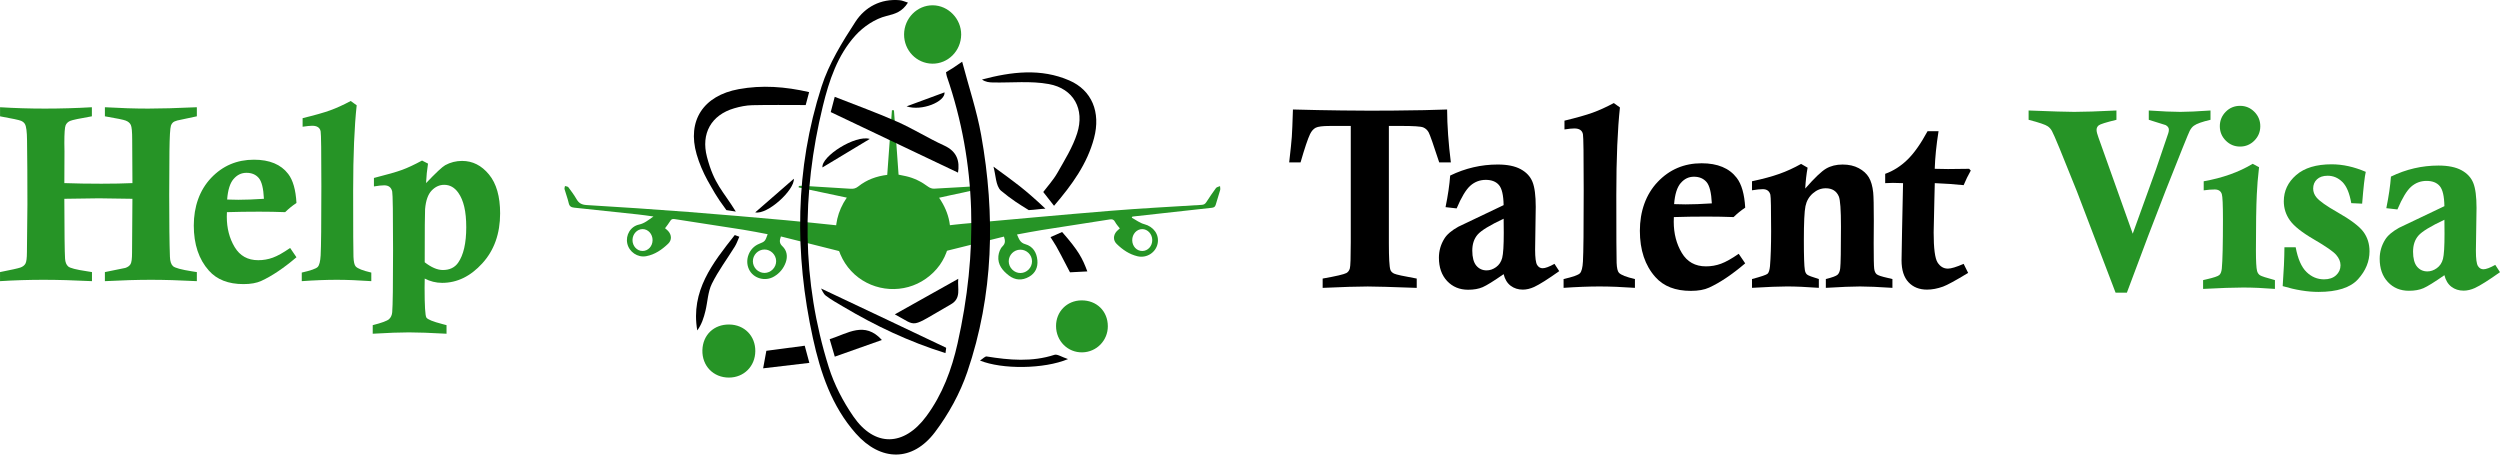 <?xml version="1.0" encoding="UTF-8"?> <svg xmlns="http://www.w3.org/2000/svg" viewBox="0 0 348 63.273" fill="none"><path d="M201.955 22.605H200.338C199.537 20.143 199.047 18.75 198.868 18.423C198.688 18.097 198.437 17.867 198.112 17.732C197.788 17.598 196.756 17.53 195.017 17.53H193.331V33.875C193.331 35.906 193.401 37.129 193.539 37.551C193.609 37.772 193.78 37.95 194.052 38.084C194.325 38.218 195.377 38.45 197.209 38.776V40.072C193.672 39.944 191.4 39.879 190.393 39.879C189.025 39.879 186.931 39.944 184.114 40.072V38.776C185.97 38.45 187.071 38.192 187.418 38.007C187.65 37.879 187.81 37.666 187.897 37.368C187.984 37.07 188.027 35.848 188.027 33.703V17.533H185.106C184.12 17.533 183.469 17.615 183.15 17.778C182.831 17.942 182.567 18.239 182.358 18.671C182.045 19.324 181.605 20.637 181.036 22.608H179.454C179.651 20.892 179.773 19.709 179.82 19.056C179.866 18.403 179.919 17.131 179.977 15.241C184.569 15.369 189.055 15.422 193.438 15.399C197.148 15.365 199.815 15.312 201.438 15.241C201.449 17.493 201.624 19.949 201.959 22.608L201.955 22.605Z" fill="black"></path><path d="M202.767 29.01L201.22 28.835C201.557 27.183 201.771 25.717 201.864 24.437C203.978 23.413 206.183 22.901 208.482 22.901C209.817 22.901 210.881 23.117 211.678 23.549C212.472 23.98 213.021 24.57 213.322 25.316C213.624 26.062 213.775 27.223 213.775 28.799L213.688 34.749C213.688 35.881 213.784 36.596 213.976 36.894C214.167 37.191 214.418 37.339 214.732 37.339C215.103 37.339 215.653 37.135 216.383 36.727L217.044 37.742C215.468 38.862 214.302 39.597 213.548 39.947C213.004 40.191 212.482 40.315 211.983 40.315C211.323 40.315 210.755 40.133 210.279 39.773C209.803 39.411 209.478 38.873 209.305 38.162C207.913 39.13 206.94 39.733 206.384 39.974C205.828 40.214 205.155 40.332 204.367 40.332C203.172 40.332 202.196 39.926 201.435 39.115C200.677 38.304 200.297 37.223 200.297 35.87C200.297 34.913 200.551 34.026 201.061 33.209C201.408 32.638 202.053 32.089 202.992 31.564L209.304 28.554C209.281 27.166 209.064 26.233 208.652 25.755C208.241 25.276 207.629 25.037 206.817 25.037C206.006 25.037 205.278 25.309 204.669 25.851C204.06 26.393 203.426 27.445 202.764 29.01H202.767ZM209.307 30.445C207.393 31.344 206.189 32.079 205.69 32.65C205.191 33.222 204.942 33.968 204.942 34.89C204.942 35.812 205.128 36.529 205.498 36.972C205.87 37.416 206.35 37.637 206.942 37.637C207.393 37.637 207.832 37.486 208.255 37.182C208.678 36.879 208.962 36.45 209.107 35.897C209.251 35.343 209.324 34.178 209.324 32.405C209.324 31.997 209.318 31.344 209.307 30.445Z" fill="black"></path><path d="M217.774 18.021V16.796C219.479 16.384 220.785 16.015 221.696 15.685C222.606 15.356 223.588 14.91 224.644 14.345L225.495 14.958C225.333 16.452 225.208 18.212 225.121 20.242C225.034 22.273 224.991 24.577 224.991 27.155C224.991 32.709 225.005 35.849 225.034 36.578C225.062 37.307 225.169 37.772 225.355 37.969C225.634 38.273 226.376 38.565 227.582 38.843V40.069C225.761 39.941 224.115 39.876 222.643 39.876C221.171 39.876 219.472 39.941 217.651 40.069V38.843C218.939 38.551 219.697 38.284 219.929 38.039C220.161 37.795 220.301 37.247 220.346 36.396C220.417 35.161 220.451 31.879 220.451 26.552C220.451 21.645 220.417 19.022 220.346 18.684C220.242 18.147 219.842 17.88 219.146 17.88C218.833 17.88 218.374 17.926 217.773 18.019L217.774 18.021Z" fill="black"></path><path d="M242.027 35.328L242.931 36.658C241.111 38.209 239.436 39.335 237.905 40.035C237.245 40.339 236.398 40.49 235.366 40.49C233.209 40.49 231.563 39.849 230.427 38.565C228.989 36.954 228.27 34.808 228.27 32.125C228.27 29.442 229.094 27.073 230.74 25.334C232.386 23.596 234.427 22.727 236.862 22.727C239.089 22.727 240.716 23.405 241.75 24.758C242.433 25.645 242.827 27.027 242.933 28.905C242.352 29.291 241.814 29.728 241.315 30.218C240.097 30.172 238.857 30.148 237.594 30.148C235.947 30.148 234.417 30.171 233.002 30.218C232.99 30.476 232.985 30.691 232.985 30.865C232.985 32.51 233.359 33.957 234.107 35.205C234.854 36.453 235.976 37.078 237.472 37.078C238.202 37.078 238.901 36.955 239.567 36.709C240.233 36.465 241.054 36.003 242.028 35.328H242.027ZM233.035 28.415C233.684 28.438 234.218 28.449 234.636 28.449C235.633 28.449 236.849 28.403 238.288 28.31C238.218 26.822 237.972 25.831 237.549 25.339C237.126 24.847 236.543 24.6 235.802 24.6C235.06 24.6 234.468 24.893 233.958 25.478C233.448 26.065 233.141 27.043 233.036 28.415H233.035Z" fill="black"></path><path d="M243.879 26.491V25.231C245.409 24.905 246.681 24.561 247.696 24.198C248.71 23.838 249.716 23.376 250.713 22.817L251.618 23.341C251.455 24.229 251.345 25.197 251.287 26.246C252.575 24.777 253.542 23.852 254.19 23.472C254.84 23.093 255.605 22.903 256.485 22.903C257.365 22.903 258.108 23.073 258.738 23.41C259.37 23.748 259.84 24.178 260.147 24.696C260.455 25.215 260.655 25.913 260.748 26.787C260.805 27.335 260.835 28.654 260.835 30.741L260.817 33.856C260.817 35.862 260.84 37.044 260.887 37.4C260.933 37.756 261.045 38.012 261.225 38.169C261.405 38.327 261.92 38.498 262.765 38.685C262.905 38.72 263.125 38.773 263.425 38.843V40.069C261.49 39.941 259.988 39.876 258.92 39.876C257.855 39.876 256.255 39.941 254.157 40.069V38.843C255.05 38.622 255.595 38.42 255.792 38.239C255.988 38.058 256.11 37.758 256.158 37.338C256.228 36.754 256.262 34.824 256.262 31.546C256.262 29.224 256.163 27.824 255.965 27.345C255.643 26.587 255.032 26.207 254.14 26.207C253.49 26.207 252.895 26.441 252.357 26.908C251.817 27.375 251.472 27.969 251.322 28.692C251.17 29.416 251.097 31.008 251.097 33.469C251.097 35.674 251.143 37.046 251.235 37.582C251.28 37.874 251.385 38.087 251.548 38.221C251.71 38.355 252.255 38.562 253.183 38.842V40.067C251.423 39.939 249.949 39.874 248.766 39.874C247.664 39.874 246.035 39.939 243.879 40.067V38.842C245.153 38.504 245.875 38.258 246.044 38.107C246.212 37.956 246.325 37.605 246.382 37.057C246.487 35.798 246.54 34.164 246.54 32.158C246.54 29.089 246.505 27.404 246.435 27.101C246.297 26.587 245.942 26.331 245.375 26.331C245.015 26.331 244.518 26.384 243.879 26.489V26.491Z" fill="black"></path><path d="M274.105 23.498L274.332 23.743C273.96 24.396 273.63 25.073 273.34 25.773C272.1 25.645 270.76 25.552 269.322 25.493L269.27 27.575L269.165 32.352C269.165 34.581 269.348 35.977 269.712 36.544C270.08 37.111 270.555 37.392 271.147 37.392C271.6 37.392 272.33 37.171 273.337 36.728L273.965 37.988C272.215 39.049 271.048 39.685 270.47 39.895C269.692 40.175 268.95 40.315 268.243 40.315C267.165 40.315 266.303 39.971 265.66 39.282C265.017 38.593 264.695 37.58 264.695 36.238L264.765 32.196L264.905 25.493L263.495 25.458C263.368 25.458 263.007 25.47 262.418 25.493V24.197C263.53 23.8 264.555 23.153 265.488 22.254C266.42 21.356 267.363 20.025 268.315 18.264H269.845C269.538 20.201 269.363 21.945 269.315 23.497C270.325 23.52 270.94 23.531 271.16 23.531C271.59 23.531 272.572 23.52 274.105 23.497V23.498Z" fill="black"></path><path d="M282.382 16.676V15.38C285.63 15.508 287.745 15.573 288.73 15.573C290.053 15.573 292.012 15.508 294.608 15.38V16.676C293.17 17.026 292.35 17.283 292.147 17.445C291.945 17.609 291.842 17.819 291.842 18.075C291.842 18.331 291.93 18.676 292.105 19.142L296.877 32.531L300.115 23.57L301.835 18.512C301.882 18.349 301.908 18.198 301.908 18.058C301.908 17.789 301.755 17.573 301.455 17.411C301.385 17.376 300.605 17.131 299.11 16.676V15.38C300.985 15.508 302.45 15.573 303.502 15.573C304.462 15.573 305.863 15.508 307.702 15.38V16.676C306.545 16.945 305.775 17.218 305.392 17.499C305.173 17.651 304.975 17.893 304.803 18.225C304.63 18.557 303.512 21.331 301.452 26.545C300.002 30.233 298.207 34.964 296.062 40.739H294.488L289.11 26.652C287.067 21.518 285.908 18.714 285.63 18.235C285.48 17.966 285.29 17.75 285.058 17.588C284.733 17.355 283.842 17.051 282.38 16.678L282.382 16.676Z" fill="#269426"></path><path d="M306.755 25.234C309.387 24.768 311.66 23.957 313.572 22.801L314.46 23.274C314.298 24.686 314.192 25.946 314.147 27.055C314.065 28.7 314.025 31.301 314.025 34.86C314.025 36.354 314.077 37.305 314.183 37.713C314.252 37.982 314.39 38.183 314.592 38.317C314.795 38.451 315.488 38.675 316.67 38.992V40.217C315.058 40.089 313.585 40.024 312.252 40.024C310.92 40.024 309.115 40.089 306.67 40.217V38.992L307.123 38.886C308.142 38.654 308.745 38.452 308.93 38.282C309.118 38.113 309.233 37.812 309.277 37.381C309.382 36.272 309.435 33.986 309.435 30.521C309.435 28.515 309.382 27.348 309.277 27.021C309.14 26.59 308.808 26.374 308.288 26.374C307.835 26.374 307.325 26.415 306.755 26.497V25.234ZM311.817 14.733C312.592 14.733 313.257 15.011 313.808 15.565C314.358 16.118 314.632 16.787 314.632 17.568C314.632 18.349 314.358 19.017 313.808 19.571C313.255 20.125 312.592 20.402 311.817 20.402C311.04 20.402 310.375 20.125 309.825 19.571C309.275 19.017 309 18.349 309 17.568C309 16.787 309.272 16.118 309.817 15.565C310.363 15.011 311.03 14.733 311.817 14.733Z" fill="#269426"></path><path d="M317.993 34.422H319.558C319.858 36.032 320.36 37.178 321.062 37.86C321.762 38.543 322.577 38.884 323.505 38.884C324.212 38.884 324.772 38.694 325.183 38.314C325.595 37.934 325.8 37.471 325.8 36.923C325.8 36.422 325.598 35.938 325.192 35.471C324.785 35.005 323.75 34.288 322.087 33.319C320.425 32.351 319.315 31.469 318.757 30.675C318.19 29.881 317.905 28.996 317.905 28.015C317.905 26.58 318.48 25.363 319.627 24.367C320.775 23.369 322.423 22.871 324.567 22.871C326.11 22.871 327.69 23.221 329.315 23.921C329.163 24.568 328.995 26.044 328.81 28.349L327.298 28.278C327.053 26.883 326.64 25.9 326.053 25.325C325.467 24.751 324.788 24.463 324.01 24.463C323.373 24.463 322.877 24.63 322.522 24.962C322.17 25.294 321.993 25.723 321.993 26.248C321.993 26.702 322.15 27.116 322.462 27.49C322.892 28.003 323.848 28.681 325.332 29.52C327.2 30.582 328.418 31.498 328.985 32.269C329.553 33.038 329.837 33.943 329.837 34.981C329.837 36.393 329.305 37.687 328.238 38.867C327.17 40.044 325.332 40.634 322.723 40.634C321.215 40.634 319.558 40.365 317.75 39.828C317.9 37.775 317.983 35.973 317.993 34.422H317.993Z" fill="#269426"></path><path d="M333.723 29.154L332.175 28.979C332.512 27.326 332.725 25.861 332.82 24.581C334.933 23.557 337.137 23.045 339.438 23.045C340.772 23.045 341.837 23.261 342.632 23.692C343.428 24.124 343.975 24.713 344.277 25.459C344.58 26.206 344.733 27.366 344.733 28.942L344.645 34.893C344.645 36.025 344.74 36.739 344.933 37.037C345.123 37.335 345.375 37.483 345.688 37.483C346.058 37.483 346.61 37.279 347.34 36.87L348 37.886C346.423 39.006 345.257 39.741 344.505 40.09C343.96 40.334 343.438 40.458 342.94 40.458C342.28 40.458 341.71 40.277 341.235 39.916C340.76 39.555 340.435 39.017 340.262 38.306C338.87 39.273 337.897 39.877 337.34 40.117C336.785 40.358 336.113 40.475 335.322 40.475C334.127 40.475 333.152 40.07 332.392 39.259C331.632 38.448 331.252 37.367 331.252 36.013C331.252 35.057 331.507 34.17 332.017 33.353C332.365 32.782 333.01 32.233 333.947 31.708L340.26 28.698C340.238 27.31 340.02 26.377 339.608 25.898C339.197 25.419 338.585 25.181 337.772 25.181C336.962 25.181 336.235 25.453 335.625 25.994C335.017 26.537 334.382 27.589 333.72 29.154H333.723ZM340.262 30.589C338.348 31.488 337.142 32.223 336.645 32.794C336.145 33.366 335.897 34.112 335.897 35.034C335.897 35.956 336.082 36.673 336.452 37.116C336.822 37.559 337.305 37.781 337.897 37.781C338.348 37.781 338.788 37.63 339.21 37.326C339.632 37.023 339.918 36.594 340.062 36.041C340.205 35.487 340.277 34.322 340.277 32.549C340.277 32.141 340.272 31.488 340.262 30.589Z" fill="#269426"></path><path d="M0.007 16.19V14.927C2.052 15.053 4.133 15.116 6.247 15.116C8.36 15.116 10.632 15.054 12.79 14.927V16.19C11.072 16.486 10.064 16.699 9.763 16.83C9.463 16.961 9.255 17.162 9.136 17.435C9.017 17.709 8.957 18.538 8.957 19.926L8.975 21.104L8.957 25.488C10.562 25.546 12.28 25.573 14.112 25.573C15.763 25.573 17.203 25.544 18.435 25.488L18.401 19.431C18.401 18.351 18.339 17.674 18.214 17.401C18.088 17.128 17.852 16.923 17.502 16.787C17.23 16.673 16.264 16.475 14.602 16.19V14.927C16.786 15.053 18.795 15.116 20.629 15.116C22.349 15.116 24.607 15.054 27.402 14.927V16.19L24.683 16.77C24.386 16.849 24.179 16.946 24.059 17.06C23.939 17.174 23.85 17.316 23.793 17.487C23.678 17.863 23.61 19.04 23.587 21.019C23.564 24.158 23.553 26.206 23.553 27.161C23.553 31.051 23.587 33.917 23.654 35.759C23.677 36.373 23.818 36.803 24.08 37.047C24.341 37.292 25.226 37.533 26.736 37.772L27.401 37.874V39.137C25.013 39.012 22.885 38.948 21.017 38.948C19.15 38.948 17.033 39.01 14.601 39.137V37.874L17.449 37.294C17.788 37.181 18.028 37.007 18.169 36.774C18.311 36.541 18.381 36.015 18.381 35.197L18.432 27.673L13.769 27.605C13.555 27.605 11.95 27.628 8.955 27.673C8.966 32.325 9 35.106 9.056 36.015C9.09 36.504 9.235 36.862 9.491 37.089C9.745 37.316 10.607 37.538 12.07 37.755C12.229 37.778 12.473 37.818 12.803 37.874V39.137C10.291 39.012 8.039 38.948 6.046 38.948C4.054 38.948 1.984 39.01 0.003 39.137V37.874C1.562 37.566 2.507 37.356 2.834 37.243C3.161 37.129 3.396 36.95 3.537 36.705C3.678 36.461 3.748 35.923 3.748 35.093L3.816 28.439C3.816 24.971 3.799 22.007 3.764 19.551C3.753 18.346 3.657 17.589 3.476 17.282C3.374 17.089 3.195 16.935 2.941 16.821C2.687 16.708 1.706 16.498 0 16.19H0.007Z" fill="#269426"></path><path d="M40.385 34.514L41.267 35.81C39.492 37.324 37.858 38.421 36.367 39.104C35.722 39.4 34.898 39.547 33.892 39.547C31.789 39.547 30.184 38.921 29.077 37.67C27.675 36.101 26.975 34.007 26.975 31.392C26.975 28.776 27.778 26.466 29.383 24.772C30.988 23.078 32.977 22.23 35.35 22.23C37.521 22.23 39.109 22.89 40.115 24.209C40.782 25.073 41.167 26.42 41.268 28.252C40.703 28.628 40.178 29.055 39.692 29.532C38.506 29.486 37.295 29.465 36.064 29.465C34.459 29.465 32.967 29.488 31.588 29.532C31.576 29.782 31.57 29.992 31.57 30.163C31.57 31.767 31.935 33.178 32.664 34.394C33.393 35.611 34.486 36.219 35.945 36.219C36.657 36.219 37.338 36.1 37.989 35.861C38.639 35.622 39.438 35.173 40.388 34.514H40.385ZM31.619 27.775C32.252 27.798 32.773 27.809 33.178 27.809C34.15 27.809 35.338 27.764 36.738 27.673C36.671 26.222 36.429 25.256 36.018 24.777C35.605 24.296 35.038 24.056 34.315 24.056C33.591 24.056 33.016 24.342 32.517 24.913C32.019 25.484 31.719 26.439 31.618 27.775H31.619Z" fill="#269426"></path><path d="M42.123 16.447C43.785 16.046 45.059 15.685 45.946 15.365C46.834 15.044 47.791 14.608 48.82 14.059L49.651 14.656C49.492 16.111 49.37 17.829 49.286 19.808C49.202 21.787 49.159 24.033 49.159 26.547C49.159 31.961 49.173 35.023 49.202 35.734C49.23 36.445 49.334 36.898 49.515 37.09C49.786 37.387 50.509 37.67 51.685 37.943V39.137C49.91 39.012 48.306 38.948 46.871 38.948C45.436 38.948 43.78 39.01 42.005 39.137V37.943C43.26 37.658 44 37.398 44.226 37.16C44.452 36.921 44.587 36.387 44.633 35.557C44.7 34.354 44.734 31.154 44.734 25.96C44.734 21.176 44.7 18.619 44.633 18.29C44.532 17.766 44.141 17.506 43.462 17.506C43.157 17.506 42.711 17.552 42.123 17.642V16.447Z" fill="#269426"></path><path d="M52.052 24.771C53.894 24.305 55.203 23.93 55.976 23.645C56.751 23.36 57.674 22.929 58.748 22.348L59.579 22.775C59.443 23.639 59.353 24.544 59.307 25.487C60.675 24.053 61.562 23.224 61.969 22.996C62.693 22.598 63.479 22.4 64.326 22.4C65.784 22.4 67.03 23.028 68.064 24.285C69.099 25.542 69.617 27.348 69.617 29.702C69.617 32.523 68.79 34.84 67.141 36.653C65.491 38.468 63.626 39.374 61.547 39.374C61.117 39.374 60.699 39.322 60.292 39.22C59.885 39.118 59.495 38.97 59.121 38.777C59.11 39.334 59.104 39.761 59.104 40.057C59.104 42.559 59.187 43.941 59.352 44.203C59.516 44.465 60.258 44.767 61.577 45.108C61.701 45.142 61.895 45.192 62.157 45.261V46.455C59.903 46.33 58.16 46.267 56.926 46.267C55.693 46.267 53.977 46.328 51.883 46.455V45.261C53.138 44.944 53.895 44.664 54.155 44.426C54.416 44.187 54.563 43.862 54.596 43.454C54.674 42.532 54.714 39.672 54.714 34.873C54.714 29.801 54.674 27.064 54.596 26.668C54.471 26.088 54.098 25.797 53.477 25.797C53.149 25.797 52.673 25.849 52.052 25.951V24.771ZM59.121 36.51C59.573 36.862 60.012 37.129 60.435 37.312C60.859 37.495 61.262 37.585 61.647 37.585C62.584 37.585 63.291 37.25 63.766 36.578C64.523 35.498 64.902 33.849 64.902 31.63C64.902 29.411 64.535 27.883 63.8 26.836C63.28 26.097 62.624 25.727 61.834 25.727C61.178 25.727 60.596 25.992 60.087 26.521C59.579 27.05 59.274 27.912 59.172 29.105C59.137 29.559 59.12 32.029 59.12 36.51H59.121Z" fill="#269426"></path><path d="M124.439 15.353C124.653 18.324 124.864 21.297 125.08 24.312C125.421 24.383 125.761 24.447 126.1 24.522C127.252 24.777 128.274 25.3 129.22 26.002C129.439 26.164 129.763 26.276 130.031 26.262C132.315 26.147 134.597 25.997 136.88 25.861C137.053 25.851 137.226 25.861 137.414 25.966C135.228 26.625 132.986 27.001 130.722 27.526C132.19 29.663 132.658 31.973 131.962 34.463C131.459 36.267 130.413 37.709 128.888 38.789C125.864 40.934 121.697 40.663 118.959 38.194C116.282 35.781 115.226 31.36 117.874 27.51C115.625 27.034 113.4 26.564 111.175 26.094C111.18 26.026 111.186 25.957 111.191 25.89C111.353 25.88 111.518 25.851 111.679 25.861C113.929 25.994 116.177 26.127 118.424 26.276C118.832 26.304 119.146 26.213 119.479 25.948C120.638 25.025 121.984 24.526 123.504 24.341C123.721 21.338 123.939 18.338 124.156 15.339C124.251 15.343 124.347 15.349 124.441 15.353H124.439ZM121.03 30.467H123.585C123.585 30.061 123.606 29.659 123.571 29.26C123.561 29.151 123.379 28.979 123.269 28.973C122.733 28.942 122.193 28.948 121.656 28.97C121.556 28.974 121.404 29.091 121.373 29.186C121.249 29.567 121.161 29.959 121.03 30.467ZM127.566 30.537C127.418 29.952 127.329 29.561 127.212 29.178C127.185 29.091 127.055 28.976 126.971 28.973C126.337 28.956 125.704 28.963 125.013 28.963C125.013 29.445 124.996 29.863 125.025 30.279C125.032 30.37 125.201 30.521 125.3 30.526C126.014 30.547 126.732 30.537 127.568 30.537H127.566ZM118.079 30.741C119.362 31.114 119.929 30.733 120.098 29.462C120.117 29.317 120.076 29.052 120.002 29.026C119.831 28.967 119.534 28.944 119.444 29.046C118.969 29.578 118.544 30.153 118.08 30.741H118.079ZM130.489 30.776C130.042 30.201 129.633 29.634 129.17 29.116C129.067 29.002 128.762 29.026 128.565 29.062C128.508 29.072 128.455 29.354 128.475 29.5C128.634 30.744 129.226 31.136 130.489 30.774V30.776Z" fill="#269426"></path><path d="M157.546 30.309C158.122 30.615 158.667 31.044 159.28 31.203C160.563 31.535 161.394 32.642 161.143 33.9C160.893 35.146 159.627 35.972 158.351 35.674C157.206 35.408 156.258 34.758 155.434 33.947C154.928 33.449 154.957 32.746 155.428 32.211C155.57 32.05 155.747 31.919 155.88 31.8C155.653 31.495 155.388 31.216 155.216 30.888C155.044 30.556 154.829 30.49 154.49 30.543C151.321 31.042 148.15 31.522 144.982 32.026C143.858 32.204 142.741 32.428 141.567 32.641C141.84 33.246 141.977 33.785 142.726 33.993C143.787 34.286 144.31 35.155 144.404 36.233C144.491 37.223 144.12 38.032 143.238 38.531C142.284 39.072 141.32 39.025 140.447 38.359C139.562 37.683 138.857 36.844 138.976 35.642C139.024 35.169 139.224 34.613 139.547 34.292C139.972 33.871 139.933 33.507 139.751 32.934C136.999 33.617 134.254 34.301 131.557 34.969C131.662 33.848 131.775 32.653 131.894 31.389C132.527 31.318 133.239 31.225 133.953 31.162C140.8 30.55 147.643 29.91 154.494 29.351C158.748 29.004 163.012 28.78 167.274 28.517C167.581 28.498 167.757 28.386 167.918 28.14C168.35 27.476 168.788 26.814 169.262 26.18C169.373 26.03 169.636 25.996 169.829 25.908C169.838 26.092 169.893 26.289 169.846 26.457C169.656 27.139 169.423 27.809 169.232 28.491C169.144 28.803 168.976 28.894 168.663 28.927C165.037 29.318 161.415 29.726 157.792 30.13C157.732 30.137 157.672 30.149 157.61 30.159C157.589 30.209 157.566 30.26 157.544 30.311L157.546 30.309ZM142.015 34.755C141.133 34.767 140.417 35.491 140.416 36.373C140.414 37.263 141.179 38.022 142.06 38.005C142.94 37.988 143.654 37.26 143.657 36.379C143.66 35.475 142.918 34.742 142.015 34.755ZM160.393 33.398C160.381 32.571 159.755 31.893 159.001 31.892C158.225 31.89 157.595 32.591 157.606 33.442C157.616 34.283 158.223 34.936 158.996 34.939C159.785 34.941 160.405 34.259 160.393 33.399V33.398Z" fill="#269426"></path><path d="M116.672 31.407C116.797 32.647 116.918 33.846 117.034 35.007C114.325 34.327 111.522 33.622 108.7 32.914C108.507 33.478 108.458 33.852 108.913 34.278C109.552 34.877 109.667 35.707 109.373 36.531C109.076 37.364 108.527 38.027 107.762 38.484C106.512 39.232 104.864 38.763 104.261 37.499C103.629 36.175 104.282 34.505 105.647 33.951C106.493 33.608 106.501 33.6 106.859 32.601C105.72 32.389 104.594 32.155 103.458 31.977C100.271 31.475 97.08 31.003 93.894 30.496C93.557 30.442 93.421 30.547 93.266 30.809C93.067 31.143 92.813 31.443 92.574 31.77C92.675 31.859 92.854 31.988 93 32.148C93.499 32.689 93.54 33.416 93.011 33.921C92.139 34.754 91.159 35.441 89.939 35.664C88.76 35.88 87.576 35.073 87.318 33.897C87.062 32.732 87.765 31.514 88.957 31.259C89.726 31.095 90.257 30.621 90.963 30.135C90.176 30.028 89.506 29.923 88.833 29.852C85.876 29.531 82.918 29.212 79.958 28.91C79.528 28.865 79.271 28.747 79.165 28.271C79.019 27.615 78.766 26.983 78.585 26.334C78.548 26.203 78.624 26.041 78.646 25.894C78.808 25.948 79.035 25.954 79.119 26.068C79.525 26.606 79.925 27.154 80.261 27.736C80.587 28.298 80.987 28.503 81.66 28.543C86.393 28.826 91.124 29.144 95.851 29.506C100.377 29.853 104.898 30.256 109.418 30.657C111.779 30.867 114.135 31.127 116.493 31.367C116.573 31.376 116.651 31.407 116.67 31.412L116.672 31.407ZM108.04 36.336C108.025 35.46 107.287 34.729 106.416 34.731C105.524 34.732 104.783 35.492 104.8 36.389C104.816 37.27 105.544 37.993 106.418 37.992C107.306 37.992 108.054 37.227 108.04 36.336ZM90.839 33.437C90.846 32.578 90.22 31.886 89.44 31.89C88.686 31.895 88.055 32.577 88.044 33.399C88.032 34.248 88.668 34.941 89.451 34.936C90.223 34.932 90.831 34.276 90.838 33.437H90.839Z" fill="#269426"></path><path d="M126.388 0.363C125.582 1.63 124.653 1.919 123.406 2.223C121.825 2.606 120.198 3.696 119.079 4.932C116.581 7.687 115.409 11.203 114.539 14.774C111.565 26.958 111.593 39.108 115.365 51.118C116.121 53.527 117.349 55.877 118.782 57.959C121.742 62.259 125.829 62.16 128.947 57.942C131.194 54.905 132.486 51.417 133.297 47.786C136.094 35.28 136.017 22.863 131.798 10.629C131.744 10.474 131.734 10.303 131.687 10.05C132.01 9.854 132.347 9.659 132.674 9.45C132.958 9.267 133.233 9.069 133.933 8.589C134.865 12.128 135.974 15.419 136.578 18.802C138.571 29.935 138.319 41.014 134.645 51.788C133.633 54.755 132.037 57.651 130.15 60.152C127.013 64.309 122.594 64.254 119.128 60.339C115.777 56.554 114.213 51.892 113.156 47.066C110.579 35.299 110.661 23.557 114.362 12.046C115.388 8.856 117.23 5.865 119.075 3.031C120.41 0.982 122.589 -0.201 125.225 0.028C125.605 0.061 125.972 0.241 126.391 0.366L126.388 0.363Z" fill="black"></path><path d="M124.07 38.794C120.058 38.799 117.024 36.054 116.978 32.374C116.933 28.805 120.104 25.854 124 25.839C127.907 25.825 131.069 28.712 131.089 32.31C131.111 35.943 128.028 38.79 124.07 38.794Z" fill="#269426"></path><path d="M101.114 29.247C99.601 27.215 99.298 26.505 98.481 25.1C97.859 23.957 97.333 22.729 96.972 21.479C95.627 16.823 97.876 13.315 102.839 12.409C106.053 11.823 109.273 12.047 112.631 12.822C112.404 13.676 112.233 14.322 112.153 14.623C109.547 14.623 107.126 14.585 104.71 14.643C103.87 14.663 103.011 14.835 102.201 15.074C99.002 16.013 97.555 18.587 98.409 21.84C99.416 25.674 100.61 26.506 102.426 29.451" fill="black"></path><path d="M146.723 28.648C146.166 27.936 145.747 27.399 145.22 26.727C145.811 25.939 146.624 25.06 147.2 24.045C148.208 22.27 149.318 20.493 149.935 18.57C151.02 15.195 149.452 12.332 145.997 11.701C143.476 11.24 140.821 11.532 138.226 11.481C137.704 11.471 137.182 11.425 136.695 11.068C140.793 9.986 144.868 9.47 148.855 11.202C151.982 12.561 153.249 15.606 152.289 19.23C151.341 22.804 149.248 25.698 146.721 28.648H146.723Z" fill="black"></path><path d="M133.795 4.84C133.768 7.085 131.964 8.892 129.779 8.863C127.581 8.835 125.832 7.017 125.848 4.778C125.864 2.545 127.665 0.721 129.842 0.737C132.01 0.753 133.822 2.632 133.796 4.84H133.795Z" fill="#269426"></path><path d="M115.638 15.601C115.735 15.228 115.916 14.535 116.194 13.478C119.18 14.656 122.085 15.701 124.904 16.947C127.127 17.93 129.205 19.245 131.419 20.254C133.261 21.094 133.602 22.47 133.357 24.03C127.523 21.255 121.674 18.472 115.638 15.601Z" fill="black"></path><path d="M138.289 23.198C141.285 25.388 142.496 26.2 145.523 29.045C144.737 29.085 144.078 29.203 143.202 29.247C141.89 28.435 140.881 27.825 139.331 26.54C138.589 25.865 138.616 24.334 138.289 23.196V23.198Z" fill="black"></path><path d="M147.845 32.294C150.165 34.935 150.671 35.952 151.357 37.782C150.571 37.822 149.821 37.86 148.943 37.906C146.613 33.396 147.037 34.327 146.23 33.007C146.835 32.735 147.374 32.498 147.845 32.296V32.294Z" fill="black"></path><path d="M105.139 48.881C105.12 50.989 103.555 52.556 101.467 52.559C99.296 52.561 97.713 50.926 97.773 48.743C97.832 46.614 99.379 45.141 101.522 45.172C103.634 45.204 105.157 46.764 105.139 48.881Z" fill="#269426"></path><path d="M150.529 41.813C152.653 41.788 154.209 43.313 154.21 45.418C154.212 47.395 152.647 49.002 150.673 49.048C148.637 49.095 147.009 47.476 147.001 45.395C146.992 43.38 148.513 41.836 150.529 41.813Z" fill="#269426"></path><path d="M124.559 43.758C127.506 42.106 130.361 40.507 133.388 38.81C133.258 40.163 133.851 41.513 132.364 42.362C126.445 45.75 127.853 45.498 124.56 43.758H124.559Z" fill="black"></path><path d="M131.611 49.151C126.508 47.559 121.862 45.35 117.409 42.705C116.579 42.211 115.722 41.744 114.957 41.16C114.597 40.887 114.422 40.366 114.29 40.158C120.071 42.889 125.883 45.634 131.687 48.399C131.735 48.422 131.66 48.708 131.609 49.151H131.611Z" fill="black"></path><path d="M102.914 32.952C102.711 33.404 102.554 33.885 102.297 34.303C101.227 36.039 99.986 37.686 99.088 39.505C98.533 40.634 98.504 42.02 98.197 43.28C97.965 44.232 97.671 45.169 97.059 45.996C96.113 40.471 99.219 36.605 102.28 32.718C102.491 32.795 102.701 32.874 102.913 32.952H102.914Z" fill="black"></path><path d="M115.49 47.217C118.046 46.4 120.353 44.672 122.758 47.326C120.619 48.084 118.505 48.832 116.202 49.647C115.942 48.759 115.743 48.081 115.49 47.217Z" fill="black"></path><path d="M112.018 48.123C112.225 48.889 112.401 49.542 112.662 50.513C110.532 50.763 108.491 51.004 106.229 51.27C106.413 50.269 106.549 49.529 106.677 48.831C108.484 48.592 110.163 48.369 112.016 48.124L112.018 48.123Z" fill="black"></path><path d="M148.67 49.985C145.321 51.387 139.49 51.435 136.416 50.19C136.825 49.931 137.118 49.584 137.349 49.621C140.509 50.128 143.643 50.41 146.776 49.392C147.177 49.261 147.754 49.681 148.67 49.985Z" fill="black"></path><path d="M121.073 19.339C118.741 20.744 116.618 22.024 114.485 23.308C114.305 21.76 119.066 18.738 121.073 19.339Z" fill="black"></path><path d="M110.502 24.882C110.625 26.438 106.831 29.929 105.127 29.561L110.502 24.882Z" fill="black"></path><path d="M126.197 14.804C128.218 14.059 129.831 13.464 131.482 12.854C131.599 14.162 128.28 15.514 126.197 14.804Z" fill="black"></path></svg> 